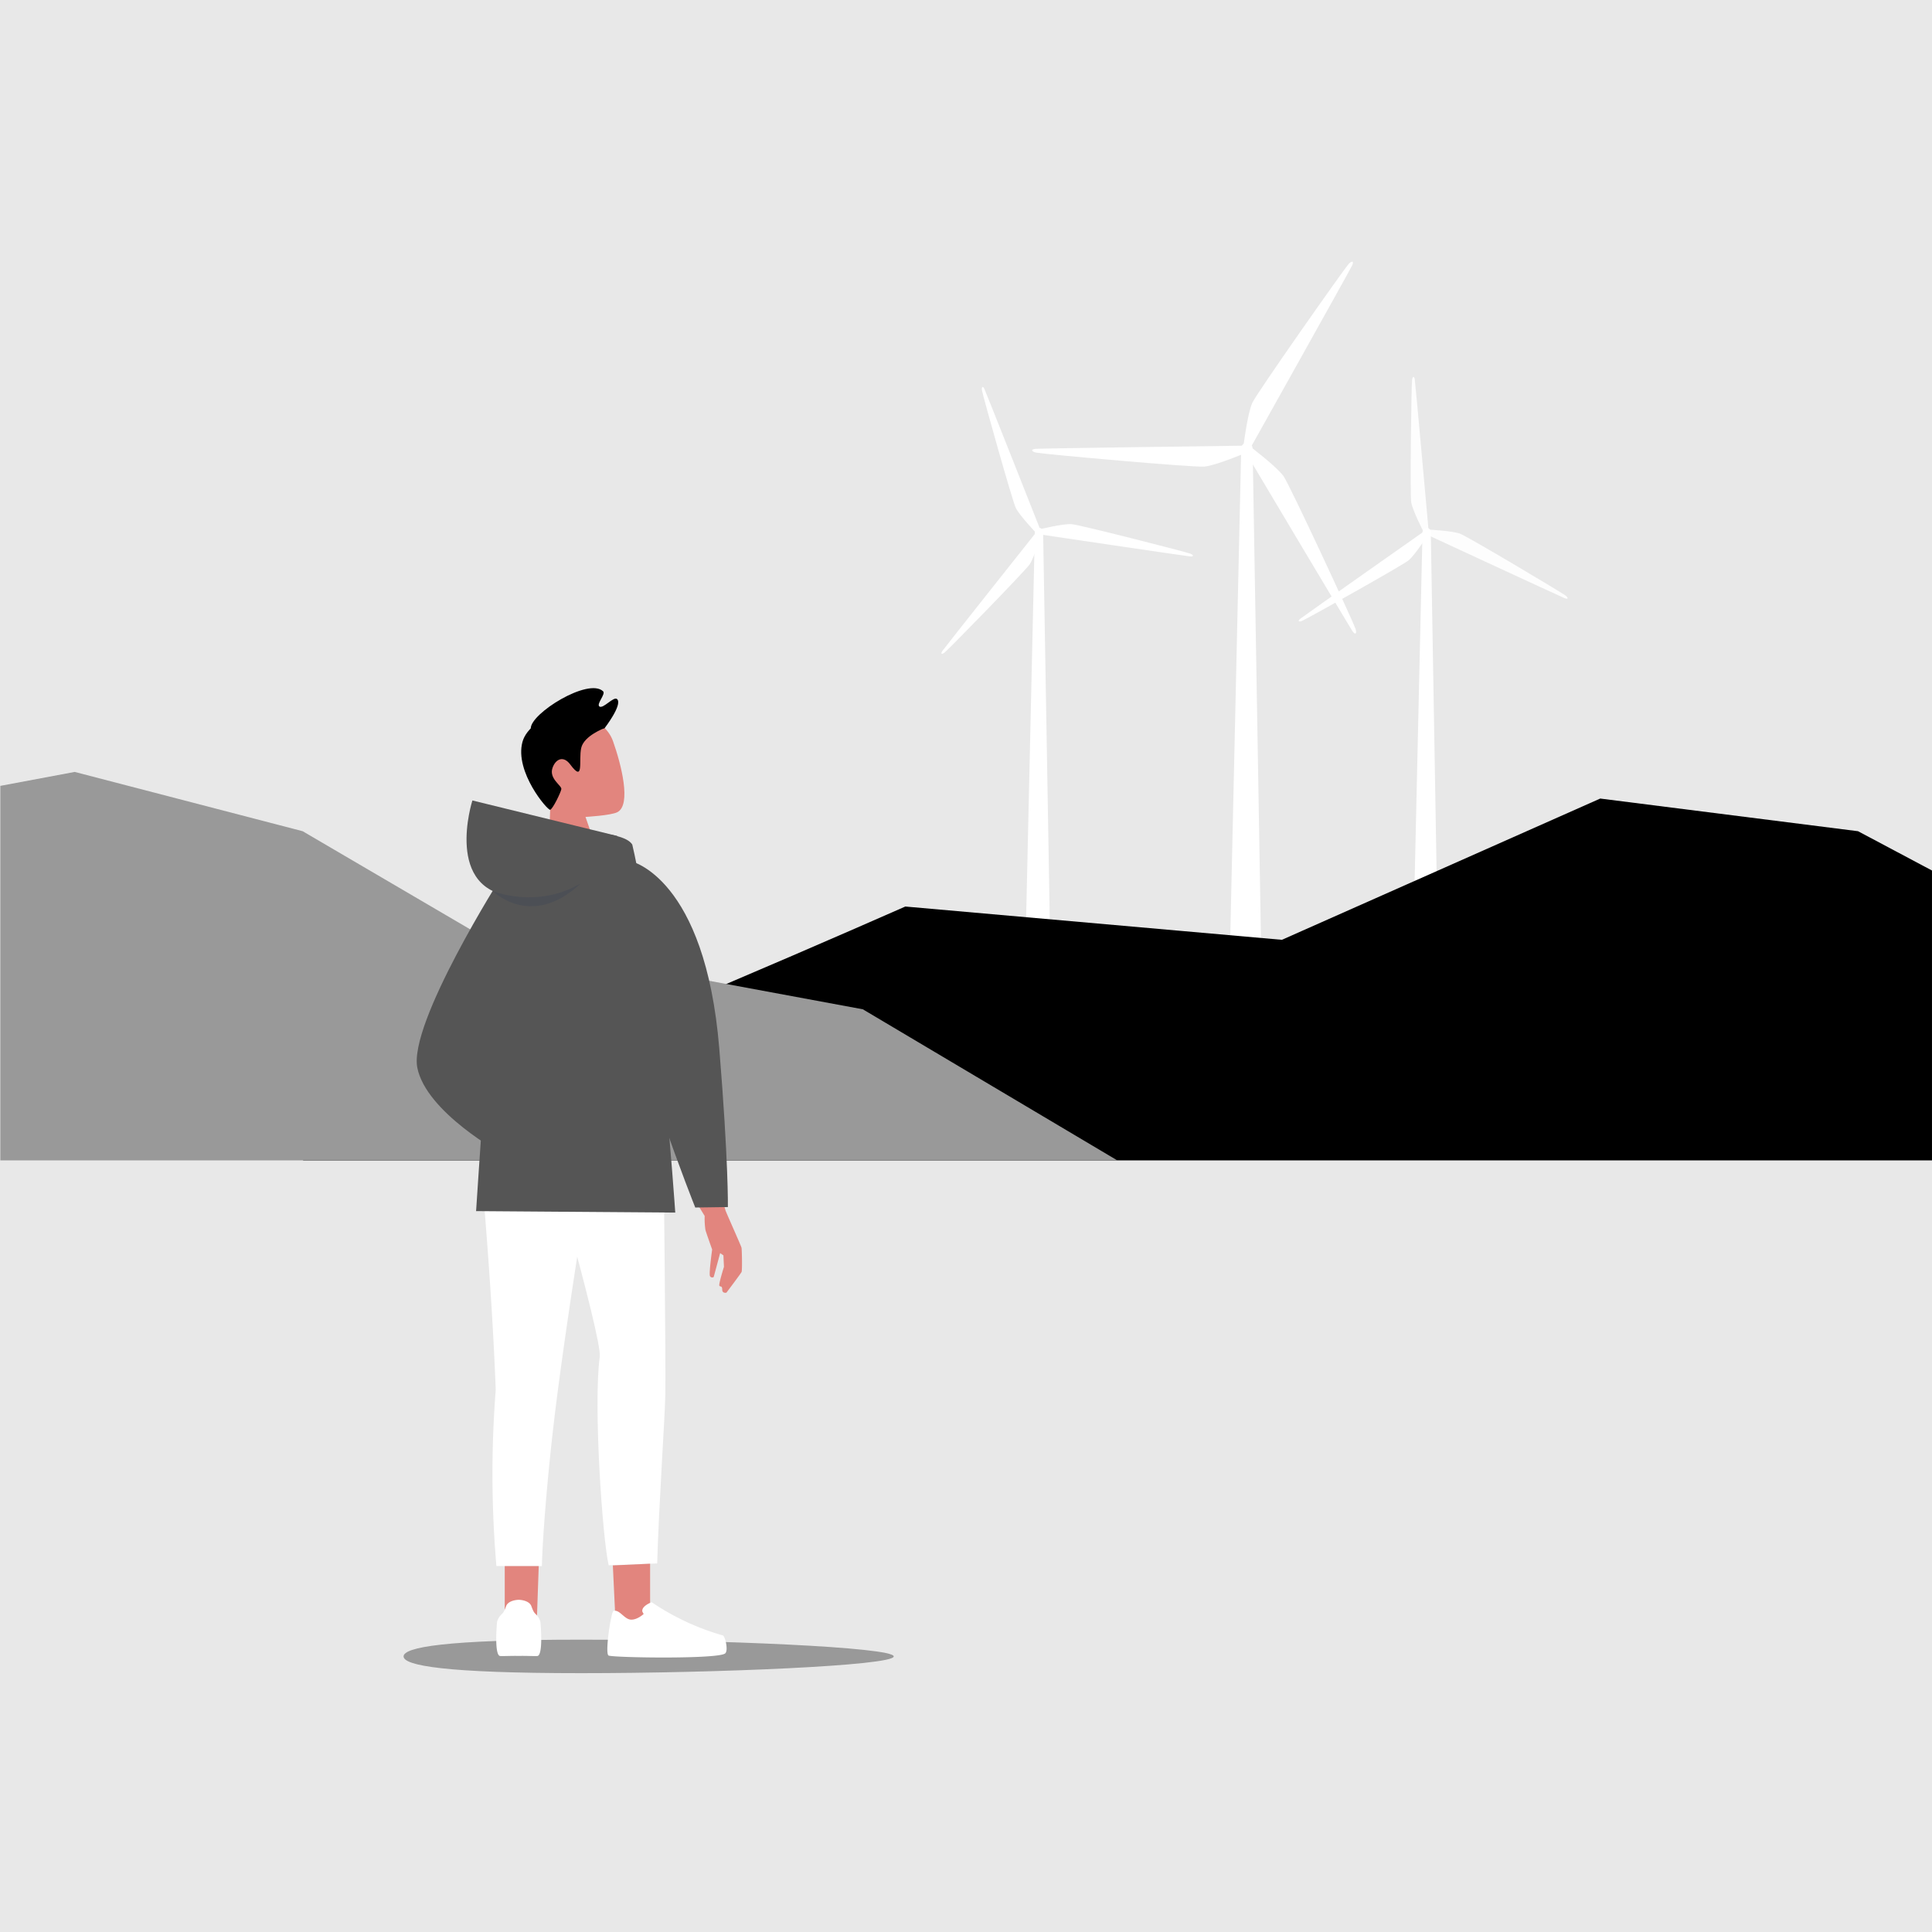 <?xml version="1.0" encoding="UTF-8"?> <svg xmlns="http://www.w3.org/2000/svg" xmlns:xlink="http://www.w3.org/1999/xlink" width="840" height="840" viewBox="0 0 840 840"><rect x="0" y="0" width="840" height="840" fill="#808080" stroke="none"/><defs><clipPath id="clip-path"><rect id="Rectangle_447" data-name="Rectangle 447" width="840" height="840" fill="none"></rect></clipPath><clipPath id="clip-path-3"><rect id="Rectangle_443" data-name="Rectangle 443" width="7.752" height="67.31" fill="none"></rect></clipPath><clipPath id="clip-path-4"><rect id="Rectangle_444" data-name="Rectangle 444" width="60.78" height="30.05" fill="none"></rect></clipPath><clipPath id="clip-path-5"><rect id="Rectangle_445" data-name="Rectangle 445" width="38.325" height="9.956" fill="none"></rect></clipPath></defs><g id="_202_main" data-name="202_main" transform="translate(0.146 0.146)"><g id="Group_1385" data-name="Group 1385" transform="translate(-0.146 -0.146)" clip-path="url(#clip-path)"><rect id="Rectangle_442" data-name="Rectangle 442" width="840" height="840" transform="translate(0 0.001)" fill="#e8e8e8"></rect><g id="Group_1384" data-name="Group 1384" transform="translate(0 0)"><g id="Group_1383" data-name="Group 1383" transform="translate(0 0)" clip-path="url(#clip-path)"><path id="Path_1274" data-name="Path 1274" d="M1041.561,462.113s-23.028-58.289-24.168-60.845c-.754-1.689-1.366-1.03-1.1.528.439,2.568,13.262,48.257,14.727,51.147,1.707,3.368,8.7,10.675,8.7,10.675Z" transform="translate(-589.341 -232.043)" fill="#fff"></path><path id="Path_1275" data-name="Path 1275" d="M1015.426,551.159s-38.966,49.087-40.609,51.354c-1.086,1.5-.209,1.7,1.007.688,2-1.665,35.161-35.614,36.933-38.328,2.063-3.161,4.894-12.87,4.894-12.87Z" transform="translate(-565.033 -319.567)" fill="#fff"></path><path id="Path_1276" data-name="Path 1276" d="M1076.926,546.847s61.994,9.2,64.778,9.492c1.84.191,1.575-.668.092-1.216-2.443-.9-48.422-12.643-51.658-12.821-3.769-.206-13.593,2.2-13.593,2.2Z" transform="translate(-624.329 -314.422)" fill="#fff"></path><path id="Path_1277" data-name="Path 1277" d="M1074.465,548.9a1.775,1.775,0,1,1-.6-2.437,1.775,1.775,0,0,1,.6,2.437" transform="translate(-621.211 -316.697)" fill="#fff"></path><path id="Path_1278" data-name="Path 1278" d="M1072.248,725.505H1061.7l3.95-175.031h3.6Z" transform="translate(-615.72 -319.17)" fill="#fff"></path><g id="Group_1376" data-name="Group 1376" transform="translate(613.34 163.871)" opacity="0.9"><g id="Group_1375" data-name="Group 1375"><g id="Group_1374" data-name="Group 1374" clip-path="url(#clip-path-3)"><path id="Path_1279" data-name="Path 1279" d="M1467.992,456.275s-5.586-62.422-5.958-65.2c-.245-1.834-1.018-1.375-1.2.195-.306,2.587-.939,50.037-.353,53.224.683,3.713,5.322,12.7,5.322,12.7Z" transform="translate(-1460.238 -389.889)" fill="#fff"></path></g></g></g><path id="Path_1280" data-name="Path 1280" d="M1398.544,550.227s-51.267,36.05-53.484,37.759c-1.466,1.129-.681,1.568.772.945,2.393-1.028,43.8-24.2,46.27-26.305,2.874-2.449,8.337-10.959,8.337-10.959Z" transform="translate(-779.633 -319.026)" fill="#fff"></path><g id="Group_1379" data-name="Group 1379" transform="translate(620.79 230.265)" opacity="0.9"><g id="Group_1378" data-name="Group 1378"><g id="Group_1377" data-name="Group 1377" clip-path="url(#clip-path-4)"><path id="Path_1281" data-name="Path 1281" d="M1477.98,550.355s56.853,26.374,59.442,27.439c1.711.7,1.7-.2.433-1.14-2.088-1.559-42.862-25.833-45.917-26.919-3.557-1.264-13.659-1.74-13.659-1.74Z" transform="translate(-1477.98 -547.997)" fill="#fff"></path></g></g></g><path id="Path_1282" data-name="Path 1282" d="M1475.52,549.3a1.775,1.775,0,1,1,.113-2.507,1.775,1.775,0,0,1-.113,2.507" transform="translate(-854.038 -316.698)" fill="#fff"></path><path id="Path_1283" data-name="Path 1283" d="M1473.624,725.505h-10.543l3.95-175.031h3.6Z" transform="translate(-848.548 -319.17)" fill="#fff"></path><path id="Path_1284" data-name="Path 1284" d="M1290.357,351.213s42.182-75.341,43.917-78.785c1.146-2.276-.09-2.356-1.522-.714-2.359,2.7-39.975,56.18-41.785,60.26-2.11,4.754-3.822,18.582-3.822,18.582Z" transform="translate(-746.493 -156.814)" fill="#fff"></path><path id="Path_1285" data-name="Path 1285" d="M1160.208,461.1s-86.339,1.139-90.189,1.359c-2.545.145-1.995,1.256.141,1.675,3.523.69,68.641,6.529,73.081,6.058,5.171-.55,18-5.982,18-5.982Z" transform="translate(-619.56 -267.325)" fill="#fff"></path><path id="Path_1286" data-name="Path 1286" d="M1289.588,465.044s44.156,74.2,46.271,77.425c1.4,2.132,2.085,1.1,1.379-.959-1.163-3.4-28.664-62.708-31.295-66.319-3.062-4.2-14.181-12.6-14.181-12.6Z" transform="translate(-747.909 -268.192)" fill="#fff"></path><path id="Path_1287" data-name="Path 1287" d="M1287.649,462.925a2.446,2.446,0,1,1,2.077-2.764,2.447,2.447,0,0,1-2.077,2.764" transform="translate(-745.166 -265.561)" fill="#fff"></path><path id="Path_1288" data-name="Path 1288" d="M1286.342,706.662h-14.525l5.442-242.732h4.964Z" transform="translate(-737.601 -268.968)" fill="#fff"></path><path id="Path_1289" data-name="Path 1289" d="M313,983.782s63.829-33.721,87.345-38.7S575.034,873.4,575.034,873.4L738.771,887.87l138.4-61.419,112.084,14.2,32.158,17.09V983.782Z" transform="translate(-181.417 -479.256)"></path><path id="Path_1290" data-name="Path 1290" d="M374.995,902.086,212.063,871.88l-80.626-47.221-99.1-25.774L0,804.949V967.792H485.646Z" transform="translate(0.146 -463.266)" fill="#999"></path><path id="Path_1291" data-name="Path 1291" d="M630.616,1704.6c0,4.022-77.1,7.282-135.951,7.282s-77.16-3.26-77.16-7.282,18.311-7.282,77.16-7.282,135.951,3.26,135.951,7.282" transform="translate(-242.037 -984.421)" fill="#999"></path><path id="Path_1292" data-name="Path 1292" d="M729.216,1233.5s2.442,7.371,2.545,7.984,6.834,15.517,7.013,16.394.352,9.786.031,10.506-6.592,9.015-6.592,9.015-1.828.47-1.835-1.375-.889-.981-1.24-1.671,2-8.188,2-8.188l-.238-4.983-1.419-.985-2.8,10.382a1.085,1.085,0,0,1-1.617-.366c-.538-1.07.943-11.564.943-11.564s-2.45-6.876-2.91-8.463a32.521,32.521,0,0,1-.34-6.128l-4.711-7.685Z" transform="translate(-416.375 -715.376)" fill="#e2857e"></path><path id="Path_1293" data-name="Path 1293" d="M555,1141.437s28.689,98.672,27.552,107.052c-2.817,20.755,1.141,78.933,3.887,90.672l21.087-.808c.693-25.257,3.388-63.58,3.55-73.851.231-14.574-.792-104.252-.792-104.252s-46.939-39.032-55.284-18.812" transform="translate(-321.792 -658.6)" fill="#fff"></path><path id="Path_1294" data-name="Path 1294" d="M650.384,1644.286l-14.91,2.311-1.293-27.179,16.2-.746Z" transform="translate(-367.726 -938.802)" fill="#e2857e"></path><path id="Path_1295" data-name="Path 1295" d="M555.885,739.851c8.435-3.531,21.985.786,25.51,10.74s8.067,27.578,1.914,30.829c-2.728,1.441-13.892,2.082-13.892,2.082l4.149,11.893-20.179,3.025.682-18.027s-25.981-28.913,1.817-40.543" transform="translate(-314.857 -428.315)" fill="#e2857e"></path><path id="Path_1296" data-name="Path 1296" d="M575.59,743.158s-9,3.291-10.208,8.669,1.394,15.456-4.76,7.181c-3.008-4.047-6.386-2.356-7.717,1.483-1.638,4.727,4.107,7.69,3.838,9.238s-3.725,8.635-4.849,8.97-15.527-16.483-12.065-29.458c3.25-12.18,29.7-20.1,35.762-6.083" transform="translate(-312.683 -426.621)"></path><path id="Path_1297" data-name="Path 1297" d="M581.345,729.492s7.815-10.1,5.427-12.548c-1.462-1.5-6.2,4.509-7.779,3.131-1.271-1.114,2.886-5.388,1.661-6.554-6.4-6.09-31.668,9.715-31.44,16.163s32.131-.193,32.131-.193" transform="translate(-318.437 -412.954)"></path><path id="Path_1298" data-name="Path 1298" d="M497.473,1193.017s4.736,50.634,6.484,97.374a468.567,468.567,0,0,0,.3,76.567l19.779.034c.168-10.233,2.369-41.284,6.707-74.609,6.37-48.948,15.62-102.8,15.62-102.8s-40.769-16.875-48.89,3.438" transform="translate(-288.425 -686.082)" fill="#fff"></path><path id="Path_1299" data-name="Path 1299" d="M522.244,1652.442l13.753-1.68,1.026-29.614H522.244Z" transform="translate(-302.794 -940.239)" fill="#e2857e"></path><path id="Path_1300" data-name="Path 1300" d="M531.341,861.443c-9.061.564-20.774-2.424-26.615,14.688-4.479,30.855-12.143,149.9-12.143,149.9l86.6.645s-7.85-114.251-18.693-160.009c-3.348-5.426-21.445-5.7-29.147-5.223" transform="translate(-285.588 -499.461)" fill="#555"></path><path id="Path_1301" data-name="Path 1301" d="M649.377,891.33s32.36,6.788,38.468,81.529c4.047,49.519,3.733,68.842,3.733,68.842l-14.185.2s-27.724-69.285-30.234-100.024c-1.187-14.53,2.218-50.547,2.218-50.547" transform="translate(-375.108 -516.891)" fill="#555"></path><path id="Path_1302" data-name="Path 1302" d="M548.231,843.876l-62.993-15.439s-12.794,39.9,18.912,41.772,44.081-26.333,44.081-26.333" transform="translate(-279.847 -480.408)" fill="#555"></path><path id="Path_1303" data-name="Path 1303" d="M468.227,906.266s-40.809,64.2-36.829,83.612,36.829,37.326,36.829,37.326Z" transform="translate(-249.938 -525.555)" fill="#555"></path><g id="Group_1382" data-name="Group 1382" transform="translate(214.184 384.068)" opacity="0.2"><g id="Group_1381" data-name="Group 1381"><g id="Group_1380" data-name="Group 1380" clip-path="url(#clip-path-5)"><path id="Path_1304" data-name="Path 1304" d="M548.028,914.264c-19.305,11.324-38.325,3.3-38.325,3.3s16.8,16.984,38.325-3.3" transform="translate(-509.703 -914.262)" fill="#2a3756"></path></g></g></g><path id="Path_1305" data-name="Path 1305" d="M631.156,1662.328c-1.027.281-3.808,18.455-2.15,19.4s48.063,1.687,50.754-.953c1.414-1.388-.093-7.513-1.067-7.785a107.611,107.611,0,0,1-30.924-14.437s-4.585,1.642-4.051,4.094l.548,1.033s-2.89,2.7-5.687,2.435-4.817-4.5-7.424-3.789" transform="translate(-364.425 -961.938)" fill="#fff"></path><path id="Path_1306" data-name="Path 1306" d="M513.816,1665.59a7.167,7.167,0,0,1,2.019-3.317c.747-.726,1.062-1.2,1.9-3.476.757-2.067,3.634-2.688,5.425-2.763v-.005l.064,0,.064,0v.005c1.79.075,4.667.7,5.425,2.763.836,2.281,1.151,2.75,1.9,3.476a7.17,7.17,0,0,1,2.019,3.317c.163,1.173,1.277,14.669-1.331,14.885-1.254.1-4.68-.11-8.01-.042v0h-.128v0c-3.331-.067-6.757.146-8.01.042-2.609-.216-1.495-13.712-1.332-14.885" transform="translate(-297.687 -960.472)" fill="#fff"></path></g></g></g></g></svg> 